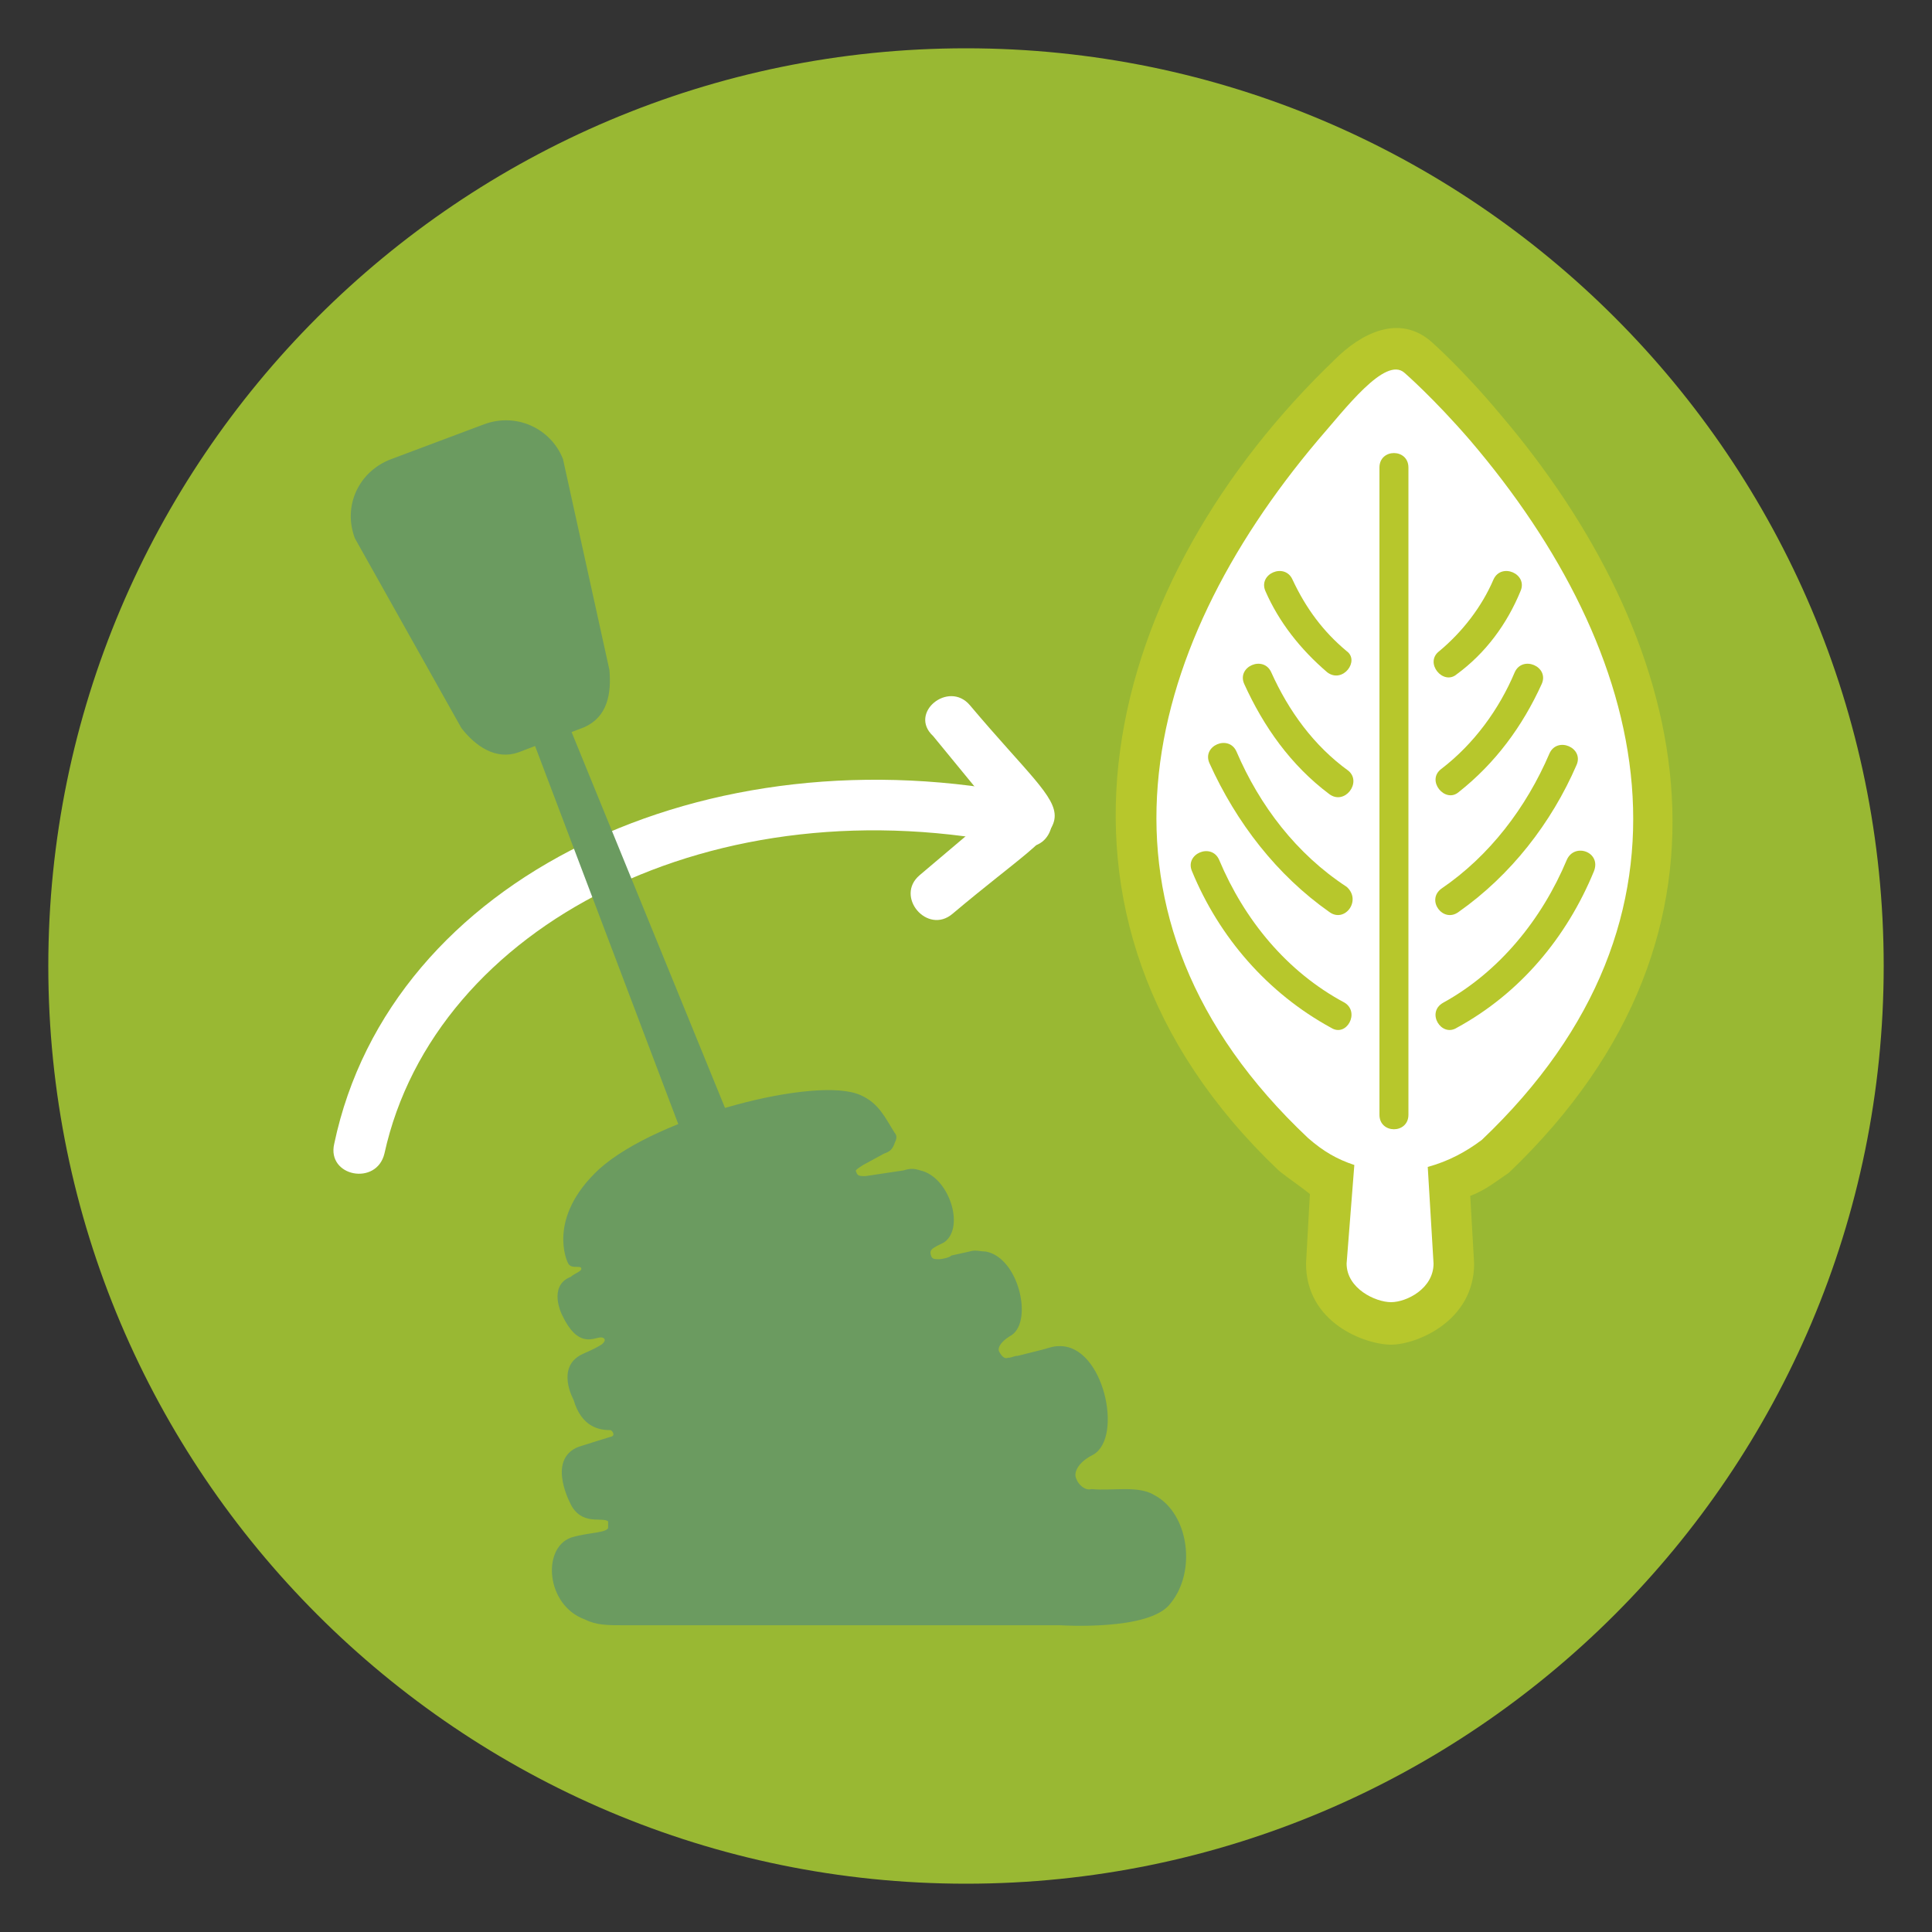 <?xml version="1.0" encoding="utf-8"?>
<!-- Generator: Adobe Illustrator 23.0.3, SVG Export Plug-In . SVG Version: 6.00 Build 0)  -->
<svg version="1.1" id="Camada_1" xmlns="http://www.w3.org/2000/svg" xmlns:xlink="http://www.w3.org/1999/xlink" x="0px" y="0px"
	 viewBox="0 0 100 100" style="enable-background:new 0 0 100 100;" xml:space="preserve">
<rect x="0" y="0" width="100" height="100" fill="#333333" stroke="none"/>
<style type="text/css">
	.st0{fill:#99B833;}
	.st1{fill:#B7C72C;}
	.st2{fill:#FFFFFF;}
	.st3{fill:#6B9B60;}
	.st4{fill:none;stroke:#6B9B60;stroke-width:0.29;stroke-miterlimit:3.864;}
	.st5{fill:none;stroke:#6B9B60;stroke-width:8.981100e-02;stroke-miterlimit:3.864;}
	.st6{fill:none;stroke:#6B9B60;stroke-width:0.247;stroke-miterlimit:3.864;}
</style>
<path class="st0" d="M50,97.5c26.2,0,47.5-21.3,47.5-47.5S76.2,2.5,50,2.5S2.5,23.8,2.5,50S23.8,97.5,50,97.5L50,97.5z"/>
<path class="st1" d="M66.2,60.6c-14-13.3-8.9-30.7,2.9-42c1.3-1.3,3.3-2.4,5-0.9c0,0,1.6,1.4,3.6,3.8c9.6,11.3,13.7,26.5,0.4,39.2
	c-0.6,0.4-1.2,0.9-2,1.2l0.2,3.5c0,3-3,4.2-4.3,4.2s-4.4-1.1-4.4-4.2l0.2-3.6C67.3,61.4,66.7,61,66.2,60.6L66.2,60.6z M71.9,65.2
	h0.2l-0.3-4.6c-0.1-1.9,2.4-2.3,3.5-3.2c12.2-11.7,6.9-25.8-3.2-35.8C61.9,31.4,57,45.9,69,57.4C72.9,60.6,72.3,57.7,71.9,65.2
	L71.9,65.2z"/>
<path class="st2" d="M70.1,60.3c-0.9-0.3-1.6-0.7-2.4-1.4C55.5,47.4,59,33.7,68.2,22.8c1.4-1.6,3.5-4.4,4.5-3.5c0,0,1.5,1.3,3.4,3.5
	c9.3,10.9,12.8,24.6,0.6,36.2c-0.8,0.6-1.7,1.1-2.8,1.4l0.3,5c0,1.3-1.4,2-2.2,2c-0.8,0-2.3-0.7-2.3-2L70.1,60.3L70.1,60.3z"/>
<path class="st1" d="M72.9,24.2v33.5c0,1-1.5,1-1.5,0V24.2C71.4,23.2,72.9,23.2,72.9,24.2L72.9,24.2z"/>
<path class="st1" d="M68.7,34.8c-1.4-1.2-2.5-2.6-3.2-4.2c-0.4-0.9,1-1.5,1.4-0.6c0.7,1.5,1.6,2.7,2.8,3.7
	C70.4,34.2,69.5,35.4,68.7,34.8L68.7,34.8z"/>
<path class="st1" d="M68.8,41.1c-2-1.5-3.4-3.5-4.4-5.7c-0.4-0.9,1-1.5,1.4-0.6c0.9,2,2.2,3.8,4,5.1C70.5,40.5,69.6,41.7,68.8,41.1
	L68.8,41.1z"/>
<path class="st1" d="M68.8,47.2c-2.7-1.9-4.8-4.6-6.2-7.7c-0.4-0.9,1-1.5,1.4-0.6c1.2,2.8,3.1,5.3,5.7,7
	C70.5,46.6,69.6,47.8,68.8,47.2L68.8,47.2z"/>
<path class="st1" d="M68.9,53.2c-3.3-1.8-5.8-4.7-7.2-8.1c-0.4-0.9,1-1.5,1.4-0.6c1.3,3.1,3.5,5.8,6.5,7.4
	C70.4,52.4,69.7,53.7,68.9,53.2L68.9,53.2z"/>
<path class="st1" d="M74.7,51.9c2.9-1.6,5.1-4.3,6.4-7.4c0.4-0.9,1.8-0.4,1.4,0.6c-1.4,3.4-3.8,6.3-7.1,8.1
	C74.6,53.7,73.8,52.4,74.7,51.9L74.7,51.9z"/>
<path class="st1" d="M74.6,46c2.5-1.7,4.4-4.2,5.6-7c0.4-0.9,1.8-0.3,1.4,0.6c-1.3,3-3.4,5.7-6.1,7.6C74.7,47.8,73.8,46.6,74.6,46
	L74.6,46z"/>
<path class="st1" d="M74.6,39.8c1.7-1.3,3-3.1,3.8-5c0.4-0.9,1.8-0.3,1.4,0.6c-1,2.2-2.4,4.1-4.3,5.6C74.8,41.6,73.8,40.4,74.6,39.8
	L74.6,39.8z"/>
<path class="st1" d="M74.5,33.7c1.2-1,2.2-2.3,2.8-3.7c0.4-0.9,1.8-0.3,1.4,0.6c-0.7,1.7-1.8,3.2-3.3,4.3
	C74.7,35.5,73.7,34.3,74.5,33.7L74.5,33.7z"/>
<path class="st2" d="M17.3,59.2c2.9-13.8,19.3-21.5,36.1-18c1.7,0.4,1.2,2.9-0.5,2.6c-15.9-3.4-30.4,4.1-33,15.9
	C19.5,61.4,16.9,60.9,17.3,59.2L17.3,59.2z"/>
<path class="st2" d="M50.2,36.5c5.9,7,6.1,4.9-0.9,10.8c-1.3,1.1-3-0.9-1.7-2l3.9-3.3l-3.2-3.9C47,36.9,49.1,35.2,50.2,36.5
	L50.2,36.5z"/>
<path class="st3" d="M18.5,27.8c-0.6-1.6,0.2-3.3,1.8-3.9l4.8-1.8c1.6-0.6,3.3,0.2,3.9,1.7l2.4,10.9c0.1,1.2-0.1,2.3-1.2,2.8
	l-3.4,1.3c-1.1,0.4-2.1-0.3-2.8-1.2L18.5,27.8L18.5,27.8z"/>
<path class="st4" d="M18.5,27.8c-0.6-1.6,0.2-3.3,1.8-3.9l4.8-1.8c1.6-0.6,3.3,0.2,3.9,1.7l2.4,10.9c0.1,1.2-0.1,2.3-1.2,2.8
	l-3.4,1.3c-1.1,0.4-2.1-0.3-2.8-1.2L18.5,27.8L18.5,27.8z"/>
<path class="st3" d="M27.7,38.5c-0.1-0.3,0-0.6,0.3-0.7l0.8-0.3c0.3-0.1,0.6,0,0.7,0.3l8,19.6c0,0.4,0,0.7-0.4,0.9l-1,0.4
	c-0.3,0.1-0.6-0.1-0.9-0.4L27.7,38.5L27.7,38.5z"/>
<path class="st5" d="M27.7,38.5c-0.1-0.3,0-0.6,0.3-0.7l0.8-0.3c0.3-0.1,0.6,0,0.7,0.3l8,19.6c0,0.4,0,0.7-0.4,0.9l-1,0.4
	c-0.3,0.1-0.6-0.1-0.9-0.4L27.7,38.5L27.7,38.5z"/>
<path class="st3" d="M31.6,78.7c-0.3-0.4-1.3,0.2-1.9-0.8c0,0-1.3-2.3,0.3-2.9c0.3-0.1,1.6-0.5,1.6-0.5c0.5-0.1,0.2-0.6,0-0.6
	c-0.5,0-1.4-0.1-1.8-1.5c0,0-0.9-1.6,0.4-2.2c0.2-0.1,0.5-0.2,1-0.5c0.4-0.3,0.2-0.6-0.1-0.6c-0.4,0-1.1,0.6-1.9-1.1
	c0,0-0.7-1.4,0.4-1.8c0.2-0.2,0.7-0.3,0.6-0.6c-0.1-0.3-0.6,0-0.7-0.3c0,0-1.1-2.2,1.6-4.7c3-2.7,11.2-4.8,13.4-3.8
	c0.9,0.4,1.2,1.1,1.7,1.9c0.1,0.1,0.1,0.2,0,0.4c-0.1,0.3-0.2,0.4-0.5,0.5l-1.1,0.6c-0.3,0.2-0.5,0.3-0.4,0.5
	c0.1,0.3,0.3,0.3,0.6,0.3l2-0.3c0.3-0.1,0.5-0.1,0.8,0c1.4,0.3,2.2,2.8,1.2,3.5c-0.6,0.3-0.9,0.4-0.7,0.9c0.1,0.2,0.3,0.2,0.5,0.2
	s0.6-0.1,0.7-0.2l0.9-0.2c0.3-0.1,0.5,0,0.8,0c1.6,0.3,2.3,3.4,1.3,4.1c-0.7,0.4-0.8,0.8-0.7,1s0.3,0.5,0.6,0.4
	c0.2,0,0.3-0.1,0.5-0.1l1.2-0.3c0.4-0.1,0.6-0.2,0.9-0.2c2.2-0.1,3.2,4.6,1.7,5.4c-0.8,0.4-1.1,1-0.9,1.4c0.1,0.3,0.5,0.7,0.9,0.6
	c1.1,0.1,2.4-0.2,3.2,0.3c1.7,0.9,2.1,3.8,0.8,5.4c-1,1.4-5.6,1.1-5.6,1.1H32.4c-1,0-1.5,0-2.1-0.3c-1.9-0.7-2.1-3.5-0.7-4
	c1-0.3,1.9-0.2,2-0.6V78.7L31.6,78.7z"/>
<path class="st6" d="M31.6,78.7c-0.3-0.4-1.3,0.2-1.9-0.8c0,0-1.3-2.3,0.3-2.9c0.3-0.1,1.6-0.5,1.6-0.5c0.5-0.1,0.2-0.6,0-0.6
	c-0.5,0-1.4-0.1-1.8-1.5c0,0-0.9-1.6,0.4-2.2c0.2-0.1,0.5-0.2,1-0.5c0.4-0.3,0.2-0.6-0.1-0.6c-0.4,0-1.1,0.6-1.9-1.1
	c0,0-0.7-1.4,0.4-1.8c0.2-0.2,0.7-0.3,0.6-0.6c-0.1-0.3-0.6,0-0.7-0.3c0,0-1.1-2.2,1.6-4.7c3-2.7,11.2-4.8,13.4-3.8
	c0.9,0.4,1.2,1.1,1.7,1.9c0.1,0.1,0.1,0.2,0,0.4c-0.1,0.3-0.2,0.4-0.5,0.5l-1.1,0.6c-0.3,0.2-0.5,0.3-0.4,0.5
	c0.1,0.3,0.3,0.3,0.6,0.3l2-0.3c0.3-0.1,0.5-0.1,0.8,0c1.4,0.3,2.2,2.8,1.2,3.5c-0.6,0.3-0.9,0.4-0.7,0.9c0.1,0.2,0.3,0.2,0.5,0.2
	s0.6-0.1,0.7-0.2l0.9-0.2c0.3-0.1,0.5,0,0.8,0c1.6,0.3,2.3,3.4,1.3,4.1c-0.7,0.4-0.8,0.8-0.7,1s0.3,0.5,0.6,0.4
	c0.2,0,0.3-0.1,0.5-0.1l1.2-0.3c0.4-0.1,0.6-0.2,0.9-0.2c2.2-0.1,3.2,4.6,1.7,5.4c-0.8,0.4-1.1,1-0.9,1.4c0.1,0.3,0.5,0.7,0.9,0.6
	c1.1,0.1,2.4-0.2,3.2,0.3c1.7,0.9,2.1,3.8,0.8,5.4c-1,1.4-5.6,1.1-5.6,1.1H32.4c-1,0-1.5,0-2.1-0.3c-1.9-0.7-2.1-3.5-0.7-4
	c1-0.3,1.9-0.2,2-0.6V78.7L31.6,78.7z"/>
</svg>
